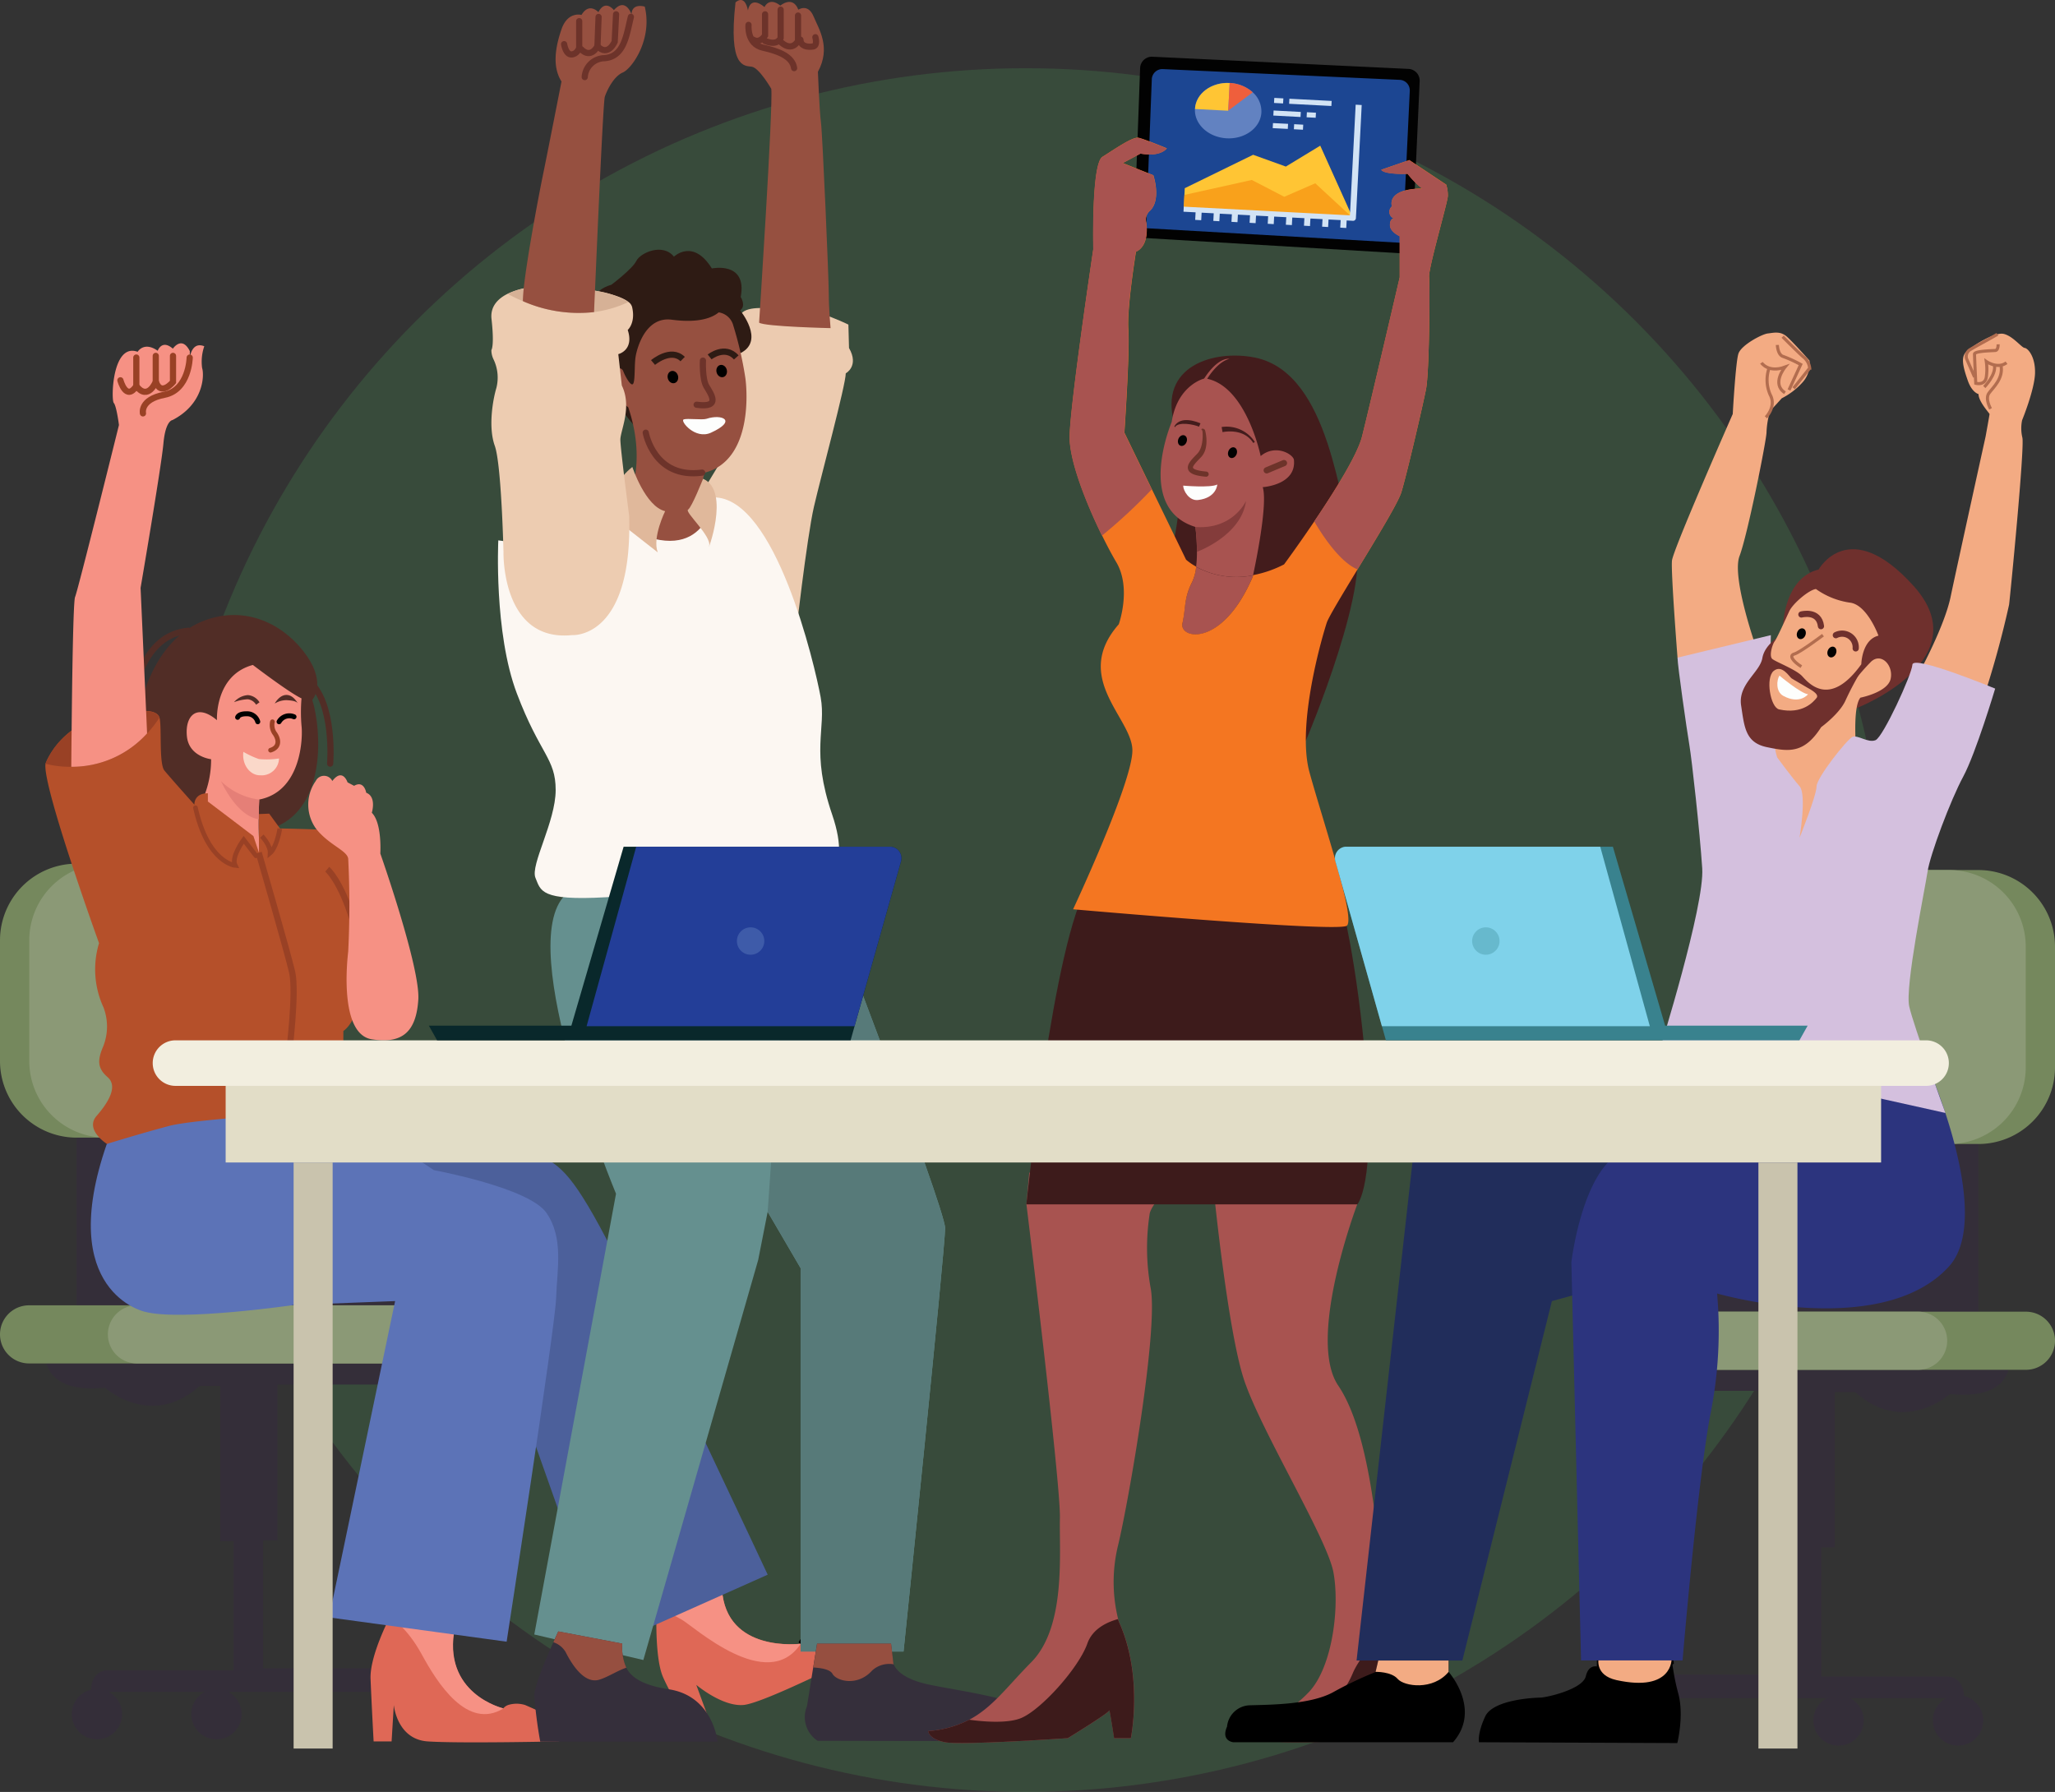 <svg xmlns="http://www.w3.org/2000/svg" width="331.433" height="289" viewBox="0 0 331.433 289">
  <rect x="0" y="0" width="331.433" height="289" fill="#333333" stroke="none"/>
  <g id="Group_21131" data-name="Group 21131" transform="translate(-1359.567 -960)">
    <circle id="Ellipse_1967" data-name="Ellipse 1967" cx="139" cy="139" r="139" transform="translate(1386 971)" fill="#4cae5b" opacity="0.2"/>
    <g id="team-success" transform="translate(1345.267 938.467)">
      <path id="Path_22514" data-name="Path 22514" d="M257.187,262.048c-1.529.926-3.27,1.953-4.531,2.578-2.79,1.362-6.317-1.06-7.366-1.931v-2.232l11.674-.513C256.964,259.939,257.02,260.776,257.187,262.048Z" transform="translate(26.806 27.668)" fill="none" stroke="#000" stroke-miterlimit="10" stroke-width="0.5"/>
      <circle id="Ellipse_1955" data-name="Ellipse 1955" cx="4.062" cy="4.062" r="4.062" transform="translate(25.873 293.924)" fill="#342e39"/>
      <circle id="Ellipse_1956" data-name="Ellipse 1956" cx="4.062" cy="4.062" r="4.062" transform="translate(45.148 293.924)" fill="#342e39"/>
      <circle id="Ellipse_1957" data-name="Ellipse 1957" cx="4.062" cy="4.062" r="4.062" transform="translate(326.035 294.939)" fill="#342e39"/>
      <circle id="Ellipse_1958" data-name="Ellipse 1958" cx="4.062" cy="4.062" r="4.062" transform="translate(306.761 294.939)" fill="#342e39"/>
      <path id="Path_22515" data-name="Path 22515" d="M25.9,184.18v36.16H20.834s-1.172,7.254,9.654,6.127c0,0,7.455,6.741,15.268-.3h3.326V251.2h2.143v20.837H30.945s-2.69-.2-2.745,3.471H79.326v-3.783H55.989V251.087h2.3V225.954H78.11V195.72Z" transform="translate(0.754 18.875)" fill="#342e39"/>
      <path id="Path_22516" data-name="Path 22516" d="M305.754,185.09v36.16h5.067s1.172,7.254-9.654,6.127c0,0-7.455,6.741-15.268-.3h-3.326v25.033h-2.143v20.837h20.29s2.69-.2,2.745,3.471H252.34v-3.783h23.348V252h-2.3V226.864H253.568V196.63Z" transform="translate(27.624 18.981)" fill="#342e39"/>
      <path id="Path_22517" data-name="Path 22517" d="M46.52,190.524H26.655A12.36,12.36,0,0,1,14.3,178.17V158.695A12.36,12.36,0,0,1,26.655,146.34H46.52Z" transform="translate(0 14.484)" fill="#75885d"/>
      <path id="Path_22518" data-name="Path 22518" d="M282.4,191.444h19.866A12.36,12.36,0,0,0,314.62,179.09V159.615a12.36,12.36,0,0,0-12.355-12.355H282.4Z" transform="translate(31.113 14.591)" fill="#75885d"/>
      <path id="Path_22519" data-name="Path 22519" d="M46.029,190.524H30.885A12.36,12.36,0,0,1,18.53,178.17V158.695A12.36,12.36,0,0,1,30.885,146.34H46.029Z" transform="translate(0.491 14.484)" fill="#8b9976"/>
      <path id="Path_22520" data-name="Path 22520" d="M282.4,191.444h15.145A12.36,12.36,0,0,0,309.9,179.09V159.615a12.36,12.36,0,0,0-12.355-12.355H282.4Z" transform="translate(31.113 14.591)" fill="#8b9976"/>
      <path id="Path_22521" data-name="Path 22521" d="M81.776,219.535H18.987a4.687,4.687,0,0,1-4.687-4.687h0a4.687,4.687,0,0,1,4.687-4.687H81.776v9.375Z" transform="translate(0 21.89)" fill="#75885d"/>
      <path id="Path_22522" data-name="Path 22522" d="M250.81,220.455H313.6a4.687,4.687,0,0,0,4.687-4.687h0a4.687,4.687,0,0,0-4.687-4.687H250.81v9.375Z" transform="translate(27.447 21.997)" fill="#75885d"/>
      <path id="Path_22523" data-name="Path 22523" d="M79.967,219.535H34.577a4.687,4.687,0,0,1-4.687-4.687h0a4.687,4.687,0,0,1,4.687-4.687h45.4v9.375Z" transform="translate(1.809 21.89)" fill="#8b9976"/>
      <path id="Path_22524" data-name="Path 22524" d="M250.81,220.455h45.4a4.687,4.687,0,0,0,4.687-4.687h0a4.687,4.687,0,0,0-4.687-4.687h-45.4Z" transform="translate(27.447 21.997)" fill="#8b9976"/>
      <path id="Path_22525" data-name="Path 22525" d="M98.129,275.263s-16.093.346-21.071,0-5.457-5.87-5.457-5.87l-.357,5.87h-2.9S68,268.9,67.85,265.174s3.1-9.944,3.1-9.944l10.5,1.518c-2.277,10.848,7.8,13.192,7.8,13.192a1.817,1.817,0,0,1,.815-.558,4.63,4.63,0,0,1,2.712.011s6.283,2.69,7.321,3.795C101.164,274.292,98.129,275.263,98.129,275.263Z" transform="translate(6.214 27.12)" fill="#df6856"/>
      <path id="Path_22526" data-name="Path 22526" d="M88.963,269.94c-5.859,3.594-10.7-4.152-13.181-8.705s-5.123-6-5.123-6l10.5,1.518C78.885,267.6,88.963,269.94,88.963,269.94Z" transform="translate(6.541 27.12)" fill="#f69184"/>
      <path id="Path_22527" data-name="Path 22527" d="M142.654,261.375s-15.96,8.147-19.408,8.482c-3.348.324-7.411-3.036-7.656-3.237l2.2,6-2.757,1.451s-3.594-5.87-4.832-8.772-1.038-9.6-1.038-9.6l1.83-.792,8.739-3.783c.625,10.435,12.712,8.85,12.712,8.85a.011.011,0,0,1,.011-.011,3.433,3.433,0,0,1,.458-.7c.011-.022.011-.033.022-.045a2.045,2.045,0,0,1,2.132-.759c1.73.491,7.946.279,8.493.692S142.654,261.375,142.654,261.375Z" transform="translate(11.007 26.645)" fill="#df6856"/>
      <path id="Path_22528" data-name="Path 22528" d="M132.239,259.99c-5.391,8.147-17.265-2.835-19.263-3.94-.826-.458-1.574-.837-2.176-1.127l8.739-3.783C120.153,261.575,132.239,259.99,132.239,259.99Z" transform="translate(11.199 26.646)" fill="#f69184"/>
      <path id="Path_22529" data-name="Path 22529" d="M130.478,258.42c-.156.234-.3.469-.458.7A2.979,2.979,0,0,1,130.478,258.42Z" transform="translate(13.429 27.491)" fill="none" stroke="#000" stroke-miterlimit="10" stroke-width="0.8"/>
      <path id="Path_22530" data-name="Path 22530" d="M45.372,111.158c-8.806,3.013-11.585,14.408-11.462,20.167S48.7,147.843,56.633,144.517s7.3-15.424,5.759-20.424c0,0,2.3-2.5-.893-7.109S52.292,108.792,45.372,111.158Z" transform="translate(2.275 10.314)" fill="#512d26"/>
      <path id="Path_22531" data-name="Path 22531" d="M62.379,133.28s.815-9.855-3.549-13.46" transform="translate(5.168 11.406)" fill="none" stroke="#512d26" stroke-linecap="round" stroke-miterlimit="10" stroke-width="1"/>
      <path id="Path_22532" data-name="Path 22532" d="M33.62,123.139s1.25-9.944,9-10.469" transform="translate(2.242 10.576)" fill="none" stroke="#512d26" stroke-miterlimit="10" stroke-width="1"/>
      <path id="Path_22533" data-name="Path 22533" d="M52.958,142.5c-.033,2.667.089,6.194.9,7.176-2.433-1.15-13.192-5.6-13.192-5.6a15.779,15.779,0,0,0,4.62-11.25s-3.56-.391-3.9-3.672,1.562-5.4,4.844-2.623c0,0-.391-7.243,5.792-8.906,0,0,5.926,4.52,7.846,5.391a26.393,26.393,0,0,0,0,4.408c.223,1.775.056,10.58-6.83,11.908C53.058,139.338,52.969,140.733,52.958,142.5Z" transform="translate(3.06 11.151)" fill="#f69184"/>
      <path id="Path_22534" data-name="Path 22534" d="M52.836,146.586a.713.713,0,0,1-.346-.246C52.959,146.574,53.126,146.675,52.836,146.586Z" transform="translate(4.432 14.484)" fill="none" stroke="#000" stroke-miterlimit="10" stroke-width="0.8"/>
      <path id="Path_22535" data-name="Path 22535" d="M52.412,137.389s-.089,1.4-.1,3.158c-3.583-.48-6.071-6.127-6.071-6.127A10.771,10.771,0,0,0,52.412,137.389Z" transform="translate(3.707 13.1)" fill="#e57f77"/>
      <g id="Group_21123" data-name="Group 21123" transform="translate(52.045 133.636)">
        <path id="Path_22536" data-name="Path 22536" d="M48.12,123.119h0a3.218,3.218,0,0,1,2.232-1.138,2.418,2.418,0,0,1,1.875,1.161l-.547.391a1.794,1.794,0,0,0-1.362-.882A7.285,7.285,0,0,0,48.12,123.119Z" transform="translate(-48.12 -121.979)" fill="#512d26"/>
      </g>
      <g id="Group_21124" data-name="Group 21124" transform="translate(58.607 133.614)">
        <path id="Path_22537" data-name="Path 22537" d="M57.739,123.322c-.279-.446-1.4-.5-1.875-.525a3.691,3.691,0,0,0-1.864.547h0c.078-.134.759-1.35,1.841-1.384.714-.022,1.328.435,1.9,1.362Z" transform="translate(-54 -121.959)" fill="#512d26"/>
      </g>
      <path id="Path_22538" data-name="Path 22538" d="M48.64,125.249s.145-.592,1.462-.569a1.775,1.775,0,0,1,1.786,1.283" transform="translate(3.985 11.97)" fill="none" stroke="#000" stroke-linecap="round" stroke-miterlimit="10" stroke-width="0.8"/>
      <path id="Path_22539" data-name="Path 22539" d="M54.63,125.925a1.905,1.905,0,0,1,2.411-.8" transform="translate(4.68 12.009)" fill="none" stroke="#000" stroke-linecap="round" stroke-miterlimit="10" stroke-width="0.8"/>
      <path id="Path_22540" data-name="Path 22540" d="M53.7,125.83a2.338,2.338,0,0,0,.324,1.819c.592.77,1.071,2.232-.625,2.768" transform="translate(4.538 12.104)" fill="none" stroke="#994125" stroke-linecap="round" stroke-miterlimit="10" stroke-width="0.75"/>
      <path id="Path_22541" data-name="Path 22541" d="M52.186,133.963c-1.663.022-2.98-1.752-2.712-3.783a14.584,14.584,0,0,0,2.5,1.161,13.078,13.078,0,0,0,3.248-.089A2.8,2.8,0,0,1,52.186,133.963Z" transform="translate(4.078 12.608)" fill="#fad8c9"/>
      <path id="Path_22542" data-name="Path 22542" d="M66.8,188.459s24.386-1.719,28.136,0,5.792,3.281,12.21,15.8,24.877,51.952,24.877,51.952L106.051,267.8l-16.272-46Z" transform="translate(6.093 19.283)" fill="#4c609b"/>
      <path id="Path_22543" data-name="Path 22543" d="M76.5,212.95l-16.272.625s-18.3,2.656-24.1,1.094c0,0-14.442-3.125-6.127-27.064,2.69-3.449,35.39-7.355,35.39-7.355l17.366,11.585s15.335,2.812,18.147,6.886,1.719,9.073,1.562,13.772-7.98,55.389-7.98,55.389l-28.638-3.917Z" transform="translate(1.524 18.419)" fill="#5c73b7"/>
      <path id="Path_22544" data-name="Path 22544" d="M68.918,175.887,68.873,188.7s-23.281,1.228-28.069,2.5-10.022,2.9-10.022,2.9-3.616-2.288-1.663-4.52,3.449-4.788,1.786-6.239-1.674-2.723-.725-4.955a8.677,8.677,0,0,0,.056-6.295,14.633,14.633,0,0,1-.725-10.368s-9.241-25.569-8.627-28.961c0,0,3.069-8.85,15.435-8.471,0,0,2.556-.279,2.946,1.06s-.112,7.411.781,8.515,4.844,5.513,4.844,5.513-.112-1.83,2.176-1.83v1.328l7.344,5.569.893,2.667V140.9l1.652-.067,1.741,2.388s8.582.167,9.3.391,4.9,4.9,5.357,6.741C73.773,152.216,73.773,172.428,68.918,175.887Z" transform="translate(0.761 11.922)" fill="#b5502a"/>
      <path id="Path_22545" data-name="Path 22545" d="M39.241,125.373a19.557,19.557,0,0,1-1.964,2.522,16.335,16.335,0,0,1-12.232,5.379,15.838,15.838,0,0,1-4.185-.491,12.6,12.6,0,0,1,4.241-5.346c2.366-1.786,5.937-3.292,11.194-3.125a5.34,5.34,0,0,1,.826-.022C37.9,124.324,39,124.536,39.241,125.373Z" transform="translate(0.761 11.924)" fill="#994125"/>
      <path id="Path_22546" data-name="Path 22546" d="M52.14,142.485s1.406,1.462,1.339,2.745c0,0,1.016-.815,1.562-3.951" transform="translate(4.391 13.897)" fill="none" stroke="#994125" stroke-miterlimit="10" stroke-width="0.75"/>
      <path id="Path_22547" data-name="Path 22547" d="M52.3,146l-1.975-2.578s-2.076,2.8-1.373,4.141c0,0-4.431-.4-6.406-9.308" transform="translate(3.278 13.545)" fill="none" stroke="#994125" stroke-linecap="round" stroke-miterlimit="10" stroke-width="0.75"/>
      <path id="Path_22548" data-name="Path 22548" d="M56.545,177.427s1.283-10.156.536-13.393S51.69,144.76,51.69,144.76" transform="translate(4.339 14.3)" fill="none" stroke="#994125" stroke-miterlimit="10" stroke-width="1"/>
      <path id="Path_22549" data-name="Path 22549" d="M61.59,147.14s2.154,1.819,4.107,8.214" transform="translate(5.488 14.577)" fill="none" stroke="#994125" stroke-miterlimit="10" stroke-width="1"/>
      <path id="Path_22550" data-name="Path 22550" d="M45.7,75.112c.391,1.228.223,5.848-4.788,8.415,0,0-1.116.056-1.451,3.783s-3.683,23.281-3.683,23.281l.893,19.866.156,3.6A16.335,16.335,0,0,1,24.6,139.441c.011-1.116.022-3.237.056-5.837.078-8.136.257-20.881.558-21.551.446-1,7.076-27.734,7.076-27.734s-.391-3.069-.837-3.56-.279-9.754,3.85-8.248c0,0,1-1.73,3.237-.167,0,0,.658-1.9,2.444-.335,0,0,1.451-2.176,2.734.391v1.06S44,70.793,46.05,71.619A7.652,7.652,0,0,0,45.7,75.112Z" transform="translate(1.195 5.758)" fill="#f69184"/>
      <path id="Path_22551" data-name="Path 22551" d="M60.057,134.485a6.627,6.627,0,0,0,0,7.634c2.065,2.679,5.067,3.56,5.234,4.9a148.147,148.147,0,0,1,0,14.977c-.335,2.846-1.138,13.37,3.806,14.152s7.165-1.228,7.5-6.406-6.127-23.56-6.127-23.56.312-4.9-1.373-6.574c0,0,.815-2.567-.9-3.225,0,0-.335-2.065-1.953-1.116l-1.06-.558s-.781-2.4-2.455-.223A1.487,1.487,0,0,0,60.057,134.485Z" transform="translate(5.168 13.002)" fill="#f69184"/>
      <path id="Path_22552" data-name="Path 22552" d="M126.425,66.149s-4.5-.592-4.609,1.641-1.987,21.384-2.935,22.957-3.56,5.882-3.56,5.882l15.491,23.113s1.886-16.618,3.036-21.607,5.134-19.642,5.134-21.529c0,0,2.2-1.15.525-4.085l-.1-3.772C139.4,68.761,131.034,64.509,126.425,66.149Z" transform="translate(11.723 5.134)" fill="#eccbb0"/>
      <path id="Path_22553" data-name="Path 22553" d="M107.084,86.437s-7.377-7.957-5.993-13.6c0,0-4.531-7.656,1.931-9.576,0,0,3.393-2.545,4.018-3.839s4.252-2.946,6.06-.681c0,0,3.08-3,6.116,1.9,0,0,5.759-1.216,4.654,4.6,0,0,.926,1.473-.1,2.154,0,0,4.04,4.866.112,6.875S107.084,86.437,107.084,86.437Z" transform="translate(9.893 4.187)" fill="#2e1b14"/>
      <path id="Path_22554" data-name="Path 22554" d="M104.345,98.9s4.62-6.261,1.049-16.919c0,0-4.922-3.437-1.987-6.116,0,0,.859-.525,1.183.312s1.261,2.556,1.6,2,.167-3.08.4-4.42,1.585-6.462,5.826-5.9,6.473-.268,7.567-1.183a2.858,2.858,0,0,1,2.344,2.1,58.366,58.366,0,0,1,1.908,8.192c.335,1.92,1.339,13.56-6.54,15.569,0,0-1.574,5.859-.625,6.428s-.658,4.687-.658,4.687l-2.087,2.991Z" transform="translate(10.232 5.238)" fill="#965040"/>
      <path id="Path_22555" data-name="Path 22555" d="M115.986,73.64s-.145,2.935.558,4.141S119,81.33,114.97,80.76" transform="translate(11.683 6.047)" fill="none" stroke="#6d332a" stroke-linecap="round" stroke-miterlimit="10" stroke-width="1"/>
      <path id="Path_22556" data-name="Path 22556" d="M117.508,84.322c-2.556,1.161-5-1.9-4.408-2.132s2.98.123,3.705-.112C119.238,81.264,121.849,82.346,117.508,84.322Z" transform="translate(11.455 6.995)" fill="#fdfefd"/>
      <path id="Path_22557" data-name="Path 22557" d="M108.67,74.052s2.879-2.433,4.777-.558" transform="translate(10.952 5.948)" fill="none" stroke="#2e1b14" stroke-miterlimit="10" stroke-width="1"/>
      <path id="Path_22558" data-name="Path 22558" d="M116.85,73.2s2.466-1.964,4.3.078" transform="translate(11.901 5.897)" fill="none" stroke="#2e1b14" stroke-miterlimit="10" stroke-width="1"/>
      <ellipse id="Ellipse_1959" data-name="Ellipse 1959" cx="0.848" cy="1.004" rx="0.848" ry="1.004" transform="translate(121.757 81.585) rotate(-14.348)"/>
      <ellipse id="Ellipse_1960" data-name="Ellipse 1960" cx="0.848" cy="1.004" rx="0.848" ry="1.004" transform="translate(129.623 80.613) rotate(-14.348)"/>
      <path id="Path_22559" data-name="Path 22559" d="M116.716,90.5c-7.79,1.049-9.1-6.44-9.1-6.44" transform="translate(10.83 7.256)" fill="none" stroke="#6d332a" stroke-linecap="round" stroke-miterlimit="10" stroke-width="1"/>
      <path id="Path_22560" data-name="Path 22560" d="M157.77,205.221c0,3.348-6.707,68.28-6.707,68.28h-16.6V211.671l-4.587-7.846-.725-1.239-1.529,7.768L109.1,274.873,91.51,270.755l13.181-71.081s-16.663-40.033-8.147-48.224S136.23,145.9,136.23,145.9l.011.011C136.576,146.773,157.77,201.895,157.77,205.221Z" transform="translate(8.96 14.385)" fill="#65908f"/>
      <path id="Path_22561" data-name="Path 22561" d="M121.074,275.069H92.47a73.437,73.437,0,0,1-.96-7.411c-.011-1.518,1.931-6.082,3.069-8.616.469-1.049.8-1.752.8-1.752l10.312,1.964a8.3,8.3,0,0,0,.658,3.884c.826,1.6,2.69,2.835,6.875,3.482C120.371,267.714,121.074,275.069,121.074,275.069Z" transform="translate(8.96 27.359)" fill="#352f3b"/>
      <path id="Path_22562" data-name="Path 22562" d="M106.033,263.139c-1.5.5-2.935,1.507-4.4,1.942-2.5.725-4.553-2.8-5.4-4.487a3.6,3.6,0,0,0-1.964-1.562c.469-1.049.8-1.752.8-1.752l10.312,1.964A8.18,8.18,0,0,0,106.033,263.139Z" transform="translate(9.28 27.358)" fill="#964f40"/>
      <path id="Path_22563" data-name="Path 22563" d="M153.856,205.179c0,3.348-6.707,68.28-6.707,68.28h-16.6V211.63l-4.587-7.846-.725-1.239,3.2-46.416,3.884-10.279.011.011C132.662,146.732,153.856,201.853,153.856,205.179Z" transform="translate(12.874 14.427)" fill="#577a79"/>
      <path id="Path_22564" data-name="Path 22564" d="M86.316,100.341s-.737,14.843,2.991,24.687,6.261,10.446,6.261,15.569-4.129,12.109-3.259,14.174.737,3.728,11.384,3.125S137.7,155.63,137.7,155.63s5.993-.737,2.466-11.049-.926-13.839-1.864-18.962S131.047,93.343,121.07,93.41c0,0-1.127,11.462-13.861,5.067C101.238,102.662,86.316,100.341,86.316,100.341Z" transform="translate(8.351 8.341)" fill="#fcf7f2"/>
      <path id="Path_22565" data-name="Path 22565" d="M106.007,89.01s2.1,6.384,5.29,7.132c0,0-2.1,4.241-1.194,6.64l-6.685-5.234S101.074,92.95,106.007,89.01Z" transform="translate(10.277 7.831)" fill="#e0b89b"/>
      <path id="Path_22566" data-name="Path 22566" d="M113.73,94.78" transform="translate(11.539 8.5)" fill="none" stroke="#000" stroke-miterlimit="10" stroke-width="1"/>
      <path id="Path_22567" data-name="Path 22567" d="M116.158,90.72s-1.819,4.62-2.422,4.978,3.9,4.341,3.393,5.893S120.756,92.673,116.158,90.72Z" transform="translate(11.533 8.029)" fill="#e0b89b"/>
      <path id="Path_22568" data-name="Path 22568" d="M124.427,73.571s2.277-34.8,1.964-37.711c0,0-1.953-3.4-3.158-3.571s-3.795.234-2.612-10.368c0,0,1.462-1.462,2.009,1.295,0,0,.29-2.5,2.667-.547,0,0,.714-1.7,2.556-.234,0,0,1.987-1.7,2.9.658,0,0,1.551-1.06,2.444,1.06s2.846,5.022.714,8.962c0,0,.234,6.228.491,8.158s1.261,25.2,1.261,27.611.29,5.569.29,5.569S125.331,74.218,124.427,73.571Z" transform="translate(12.303 0)" fill="#965040"/>
      <path id="Path_22569" data-name="Path 22569" d="M122.471,25.13s-.312,3.08,2.321,3.672,4.754,1.451,5.033,3.3" transform="translate(12.552 0.417)" fill="none" stroke="#6d332a" stroke-linecap="round" stroke-miterlimit="10" stroke-width="1"/>
      <path id="Path_22570" data-name="Path 22570" d="M125.061,23.6v3.415s-.815,1.373-1.931.67" transform="translate(12.63 0.24)" fill="none" stroke="#6d332a" stroke-linecap="round" stroke-miterlimit="10" stroke-width="1"/>
      <path id="Path_22571" data-name="Path 22571" d="M127.372,22.93v4.565s-.424,1.35-2.522.48" transform="translate(12.829 0.162)" fill="none" stroke="#6d332a" stroke-linecap="round" stroke-miterlimit="10" stroke-width="1"/>
      <path id="Path_22572" data-name="Path 22572" d="M129.9,23.78v4.085s-.871,1.8-2.656.29" transform="translate(13.107 0.261)" fill="none" stroke="#6d332a" stroke-linecap="round" stroke-miterlimit="10" stroke-width="1"/>
      <path id="Path_22573" data-name="Path 22573" d="M132.381,26.91s.424,1.373-.391,1.5-1.987-.011-2.02-1.1" transform="translate(13.423 0.624)" fill="none" stroke="#6d332a" stroke-linecap="round" stroke-miterlimit="10" stroke-width="1"/>
      <path id="Path_22574" data-name="Path 22574" d="M166.4,274.718c-2.232.089-33.738,0-33.738,0a4.577,4.577,0,0,1-1.708-5.58l1-6.228.625-3.85h11.931l.346,3a1.329,1.329,0,0,0,.089.324c.257.67,1.261,2.221,5.145,3.147,5.067,1.194,18.37,2.567,18.37,6.261C168.467,271.805,168.634,274.629,166.4,274.718Z" transform="translate(13.497 27.565)" fill="#352f3b"/>
      <path id="Path_22575" data-name="Path 22575" d="M144.811,262.387a4.109,4.109,0,0,0-3.493,1c-2.355,2.634-5.759,1.7-6.395.525-.391-.725-1.931-.949-3.1-1.016l.625-3.85h11.931l.346,3A.674.674,0,0,0,144.811,262.387Z" transform="translate(13.638 27.564)" fill="#964f40"/>
      <path id="Path_22576" data-name="Path 22576" d="M105.779,73.847l.569,5.056c1.7,3.493-.234,7.277-.234,8.739s1.417,12.265,1.417,12.265c.6,20.011-9.207,19.252-9.207,19.252-11.406,1.161-11.06-13.348-11.06-13.348s-.324-14.174-1.406-17.187-.312-7.422.257-9.319a6.791,6.791,0,0,0-.458-4.62,3.34,3.34,0,0,1-.346-1.5s.513-.592.022-5c-.234-2.087,1.116-3.337,2.6-4.074a11.782,11.782,0,0,1,3.482-1.027c3.482-.58,13.426.3,15.993,2.333a1.536,1.536,0,0,1,.592.8c.614,2.6-.7,3.728-.7,3.728C108.379,73.233,105.779,73.847,105.779,73.847Z" transform="translate(8.24 4.802)" fill="#edccb1"/>
      <path id="Path_22577" data-name="Path 22577" d="M107.135,65.442A18.59,18.59,0,0,1,101.6,67.06a22.342,22.342,0,0,1-11.462-1.752,25,25,0,0,1-2.478-1.183,10.9,10.9,0,0,1,2.6-.871c.536-.112.893-.156.893-.156a38.977,38.977,0,0,1,10.6.525A13.88,13.88,0,0,1,107.135,65.442Z" transform="translate(8.513 4.803)" fill="#d6b196"/>
      <path id="Path_22578" data-name="Path 22578" d="M89.88,65.06a22.342,22.342,0,0,0,11.462,1.752" transform="translate(8.771 5.051)" fill="#d6b196"/>
      <path id="Path_22579" data-name="Path 22579" d="M105.976,33.14c-1.507.647-2.578,2.946-2.9,3.917-.257.759-1.183,21.953-1.585,31.294-.067,1.484-.123,2.667-.145,3.426a22.342,22.342,0,0,1-11.462-1.752.836.836,0,0,1-.022-.234c.022-.491.056-1.1.134-1.819.547-5.167,2.522-15.468,3.036-17.98.592-2.846,3.058-15.4,3.058-15.4-1.5-2.366-1.016-5.48,0-8.426s3.225-2.31,3.225-2.31c1.25-2.1,2.723-.446,2.723-.446,1.127-2.165,2.5-.324,2.5-.324,1.9-2.165,2.846.681,2.846.681.056-1.9,2.132-1.25,2.132-1.25C110.8,27.772,107.471,32.493,105.976,33.14Z" transform="translate(8.769 0.086)" fill="#965040"/>
      <path id="Path_22580" data-name="Path 22580" d="M98.253,24.59v4.33s-.357,1.038-1.272,1.038S95.82,28.3,95.82,28.3" transform="translate(9.46 0.355)" fill="none" stroke="#6d332a" stroke-linecap="round" stroke-miterlimit="10" stroke-width="1"/>
      <path id="Path_22581" data-name="Path 22581" d="M101.094,23.98l-.179,4.721s-1.038,2.132-2.645.48" transform="translate(9.745 0.284)" fill="none" stroke="#6d332a" stroke-linecap="round" stroke-miterlimit="10" stroke-width="1"/>
      <path id="Path_22582" data-name="Path 22582" d="M103.643,23.6l-.223,4.42s-1.071,2.522-2.79.714" transform="translate(10.019 0.24)" fill="none" stroke="#6d332a" stroke-linecap="round" stroke-miterlimit="10" stroke-width="1"/>
      <path id="Path_22583" data-name="Path 22583" d="M98.8,33.68a3.244,3.244,0,0,1,3.158-3.047c3.17-.223,3.549-3.627,4.286-6.663" transform="translate(9.806 0.283)" fill="none" stroke="#6d332a" stroke-linecap="round" stroke-miterlimit="10" stroke-width="1"/>
      <path id="Path_22584" data-name="Path 22584" d="M198.187,73.233c-6.529-1.306-15.6,1.295-12.968,10.725s.011,28.95-8.348,34.24,1.92,10.748,1.92,10.748,10.971,4.4,11.428,4.431,16.205,1.663,16.205,1.663,11.317-26.7,7.611-33.069C211.713,97.976,210.631,75.722,198.187,73.233Z" transform="translate(18.487 5.963)" fill="#431c1c"/>
      <path id="Path_22585" data-name="Path 22585" d="M198.493,94.083c.848,2.768-1.205,12.544-1.562,14.218a13.547,13.547,0,0,1-9.185-1.384,19.1,19.1,0,0,0,.134-2.4,33.545,33.545,0,0,0-.257-4.018c-9.743-3.024-3.817-16.919-3.817-16.919.915-5.982,5.234-7.009,5.234-7.009,2.333-3.583,4.085-3.181,4.085-3.181-2,.491-3.583,3.214-3.583,3.214,6.361,1.362,8.616,12.466,8.616,12.466,2.277-1.92,5.056-.435,5.357.547C203.995,93.748,198.493,94.083,198.493,94.083Z" transform="translate(19.464 6.017)" fill="#a85350"/>
      <path id="Path_22586" data-name="Path 22586" d="M195.208,93.93c-.737,5.6-7.913,8.2-7.913,8.2a34.717,34.717,0,0,0-.246-4.007C193.144,98.562,195.208,93.93,195.208,93.93Z" transform="translate(20.047 8.402)" fill="#843c3b"/>
      <g id="Group_21125" data-name="Group 21125" transform="translate(211.327 90.35)">
        <path id="Path_22587" data-name="Path 22587" d="M195.94,85.823c-1.54-2.489-4.832-1.775-4.955-1.752l-.145-.826a5.434,5.434,0,0,1,5.357,2.411Z" transform="translate(-190.84 -83.194)" fill="#431c1c"/>
      </g>
      <g id="Group_21126" data-name="Group 21126" transform="translate(203.705 89.282)">
        <path id="Path_22588" data-name="Path 22588" d="M187.983,83.3c-.8-.346-3.326-.882-3.906.1l-.067-.167c1.049-1.808,3.817-.636,4.208-.469Z" transform="translate(-184.01 -82.237)" fill="#431c1c"/>
      </g>
      <g id="Group_21127" data-name="Group 21127" transform="translate(205.873 90.667)">
        <path id="Path_22589" data-name="Path 22589" d="M188.907,91.226h-.033c-1.741-.145-2.623-.5-2.857-1.138-.29-.77.469-1.551,1.205-2.31l.29-.3c1.071-1.138.815-3.594.8-3.616-.067-.223-.3-.3-.078-.368a.417.417,0,0,1,.513.29c.033.112.759,2.79-.636,4.263l-.3.312c-.446.469-1.127,1.161-1.016,1.44.022.067.257.435,2.143.6a.416.416,0,0,1,.379.458A.4.4,0,0,1,188.907,91.226Z" transform="translate(-185.953 -83.478)" fill="#6d332a"/>
      </g>
      <path id="Path_22590" data-name="Path 22590" d="M187.68,94.05c-1.429.167-2.377-1.473-2.4-2.321,0,0,4.442.391,5.5-.179C190.782,91.539,190.693,93.7,187.68,94.05Z" transform="translate(19.842 8.125)" fill="#fdfefd"/>
      <ellipse id="Ellipse_1961" data-name="Ellipse 1961" cx="0.893" cy="0.703" rx="0.893" ry="0.703" transform="matrix(0.374, -0.928, 0.928, 0.374, 204.019, 93.148)" fill="#020202"/>
      <ellipse id="Ellipse_1962" data-name="Ellipse 1962" cx="0.893" cy="0.703" rx="0.893" ry="0.703" transform="matrix(0.374, -0.928, 0.928, 0.374, 212.093, 95.103)" fill="#020202"/>
      <line id="Line_2" data-name="Line 2" y1="1.172" x2="2.79" transform="translate(218.593 96.216)" fill="none" stroke="#6d332a" stroke-linecap="round" stroke-miterlimit="10" stroke-width="1"/>
      <path id="Path_22591" data-name="Path 22591" d="M179.164,31.561l-1,27.3L223,61.538l1.25-27.868a1.893,1.893,0,0,0-1.8-1.975L181.14,29.73A1.9,1.9,0,0,0,179.164,31.561Z" transform="translate(19.016 0.951)" fill="#020202"/>
      <path id="Path_22592" data-name="Path 22592" d="M180.846,33.127l-.926,24.051,41.372,2.366,1.161-24.553a1.7,1.7,0,0,0-1.663-1.741l-38.124-1.73A1.709,1.709,0,0,0,180.846,33.127Z" transform="translate(19.22 1.159)" fill="#1c4692"/>
      <g id="Group_21129" data-name="Group 21129" transform="translate(205.178 34.902)">
        <path id="Path_22593" data-name="Path 22593" d="M185.527,49.444l11.027-5.391,5.279,1.9,5.547-3.37,5.257,11.663L185.36,52.814Z" transform="translate(-185.327 -32.459)" fill="#ffc534"/>
        <path id="Path_22594" data-name="Path 22594" d="M185.472,49.951l10.87-2.411,5.234,2.712,5-2.176,6.06,5.6L185.36,52.25Z" transform="translate(-185.327 -31.884)" fill="#f9a11b"/>
        <g id="Group_21128" data-name="Group 21128" transform="translate(0 2.42)">
          <path id="Path_22595" data-name="Path 22595" d="M210.88,40.878l.089-1.618" transform="translate(-182.365 -35.265)" fill="#d2e3f5"/>
          <path id="Path_22596" data-name="Path 22596" d="M210.77,43.058l.089-1.618" transform="translate(-182.378 -35.012)" fill="#d2e3f5"/>
          <path id="Path_22597" data-name="Path 22597" d="M210.65,45.238l.089-1.618" transform="translate(-182.392 -34.759)" fill="#d2e3f5"/>
          <path id="Path_22598" data-name="Path 22598" d="M210.54,47.418l.089-1.618" transform="translate(-182.404 -34.506)" fill="#d2e3f5"/>
          <path id="Path_22599" data-name="Path 22599" d="M210.43,49.6l.089-1.618" transform="translate(-182.417 -34.253)" fill="#d2e3f5"/>
          <path id="Path_22600" data-name="Path 22600" d="M210.31,51.778l.089-1.618" transform="translate(-182.431 -34)" fill="#d2e3f5"/>
          <path id="Path_22601" data-name="Path 22601" d="M213.968,38.747l.1-2.031-.971-.056-.926,17.846-26.8-1.4-.045.815,1.953.1-.067,1.216.971.056.067-1.216,1.953.1L190.14,55.4l.971.056.067-1.216,1.953.1-.067,1.216.971.056.067-1.216,1.953.1-.067,1.216.971.056.067-1.216,1.953.1-.067,1.216.971.056.067-1.216,1.953.1-.067,1.216.971.056.067-1.216,1.953.1-.067,1.216.971.056.067-1.216,1.953.1-.067,1.216.971.056.067-1.216,1.953.1-.067,1.216.971.056.067-1.216.971.056a.46.46,0,0,0,.513-.379l.045-.815" transform="translate(-185.33 -35.566)" fill="#d2e3f5"/>
          <path id="Path_22602" data-name="Path 22602" d="M198.455,35.68l1.462.078-.045.815-1.462-.078Z" transform="translate(-183.812 -35.68)" fill="#d2e3f5"/>
          <path id="Path_22603" data-name="Path 22603" d="M200.635,35.8l6.819.357-.045.815-6.819-.357Z" transform="translate(-183.559 -35.666)" fill="#d2e3f5"/>
          <path id="Path_22604" data-name="Path 22604" d="M198.355,37.5l4.386.234-.045.815-4.386-.234Z" transform="translate(-183.824 -35.469)" fill="#d2e3f5"/>
          <path id="Path_22605" data-name="Path 22605" d="M203.165,37.75l1.462.078-.045.815-1.462-.078Z" transform="translate(-183.266 -35.44)" fill="#d2e3f5"/>
          <path id="Path_22606" data-name="Path 22606" d="M198.265,39.32l2.433.123-.045.815-2.433-.123Z" transform="translate(-183.834 -35.258)" fill="#d2e3f5"/>
          <path id="Path_22607" data-name="Path 22607" d="M201.325,39.48l1.462.078-.045.815-1.462-.078Z" transform="translate(-183.479 -35.239)" fill="#d2e3f5"/>
        </g>
        <path id="Path_22608" data-name="Path 22608" d="M197.7,38.264c-.123,2.466-2.634,4.341-5.591,4.185s-5.257-2.277-5.123-4.743,2.634-4.341,5.591-4.185a6.011,6.011,0,0,1,3.728,1.507A4.146,4.146,0,0,1,197.7,38.264Z" transform="translate(-185.138 -33.512)" fill="#6282c1"/>
        <path id="Path_22609" data-name="Path 22609" d="M192.581,33.531,192.347,38l-5.357-.279C187.113,35.239,189.624,33.375,192.581,33.531Z" transform="translate(-185.137 -33.511)" fill="#ffc534"/>
        <path id="Path_22610" data-name="Path 22610" d="M195.741,35.027l-3.951,2.958.234-4.464A6.017,6.017,0,0,1,195.741,35.027Z" transform="translate(-184.58 -33.511)" fill="#ef5f3c"/>
      </g>
      <path id="Path_22611" data-name="Path 22611" d="M221.87,274.445l-.647,7.846h-2.31l-.781-5.591c-.123,3.728-3.638,5.591-3.638,5.591h-2.667s-11.317.458-12.868,0-2.433-.58-2.433-1.6c0-.692,2.132-1.462,4.7-3.136a20.577,20.577,0,0,0,3.783-3.114c3.862-4.051,5.022-13.828,3.984-19.363s-11.931-23.214-14.5-31.294S189.75,194,189.75,194l23.091,1.741s-8.214,21.651-3.069,29.24,6.172,24.185,6.7,26.886c.357,1.864,1.429,7.355,2.366,11.138a21.44,21.44,0,0,0,1.094,3.583C220.832,268.206,221.87,274.445,221.87,274.445Z" transform="translate(20.361 20.015)" fill="#a85350"/>
      <path id="Path_22612" data-name="Path 22612" d="M179.063,251.067a24.9,24.9,0,0,0,.011,11.942,3.922,3.922,0,0,0,.123.413c3.984,8.75,1.931,18.772,1.931,18.772h-2.7s-.77-4.877-.77-4.487-6.7,4.487-6.7,4.487-17.109,1.172-19.788.658-2.723-1.8-2.723-1.8a16.958,16.958,0,0,0,6.607-1.83c3.783-2,6.127-5.368,9.989-9.263,5.67-5.725,4.5-17.611,4.632-23.27s-5.4-50.59-5.4-50.59l.458-5.112,24.14.525s-4.62,4.5-4.743,6.261a36.158,36.158,0,0,0,.212,12C185.492,216.849,180.737,244.125,179.063,251.067Z" transform="translate(15.568 19.665)" fill="#a85350"/>
      <path id="Path_22613" data-name="Path 22613" d="M181.118,274.707h-2.7s-.77-4.877-.77-4.487-6.7,4.487-6.7,4.487-17.109,1.172-19.788.658-2.723-1.8-2.723-1.8a16.958,16.958,0,0,0,6.607-1.83c2.087.29,6,.647,8.259-.223,3.17-1.205,9.364-8.024,10.8-12.064.837-2.388,3.181-3.46,4.955-3.951a3.922,3.922,0,0,0,.123.413C183.171,264.685,181.118,274.707,181.118,274.707Z" transform="translate(15.567 27.152)" fill="#3d1b1b"/>
      <path id="Path_22614" data-name="Path 22614" d="M221.165,267.27l-.647,7.846h-2.31l-.781-5.591c-.123,3.728-3.638,5.591-3.638,5.591h-2.667s-11.317.458-12.868,0-2.433-.58-2.433-1.6c0-.692,2.132-1.462,4.7-3.136,5.714,1.038,9.118-1.975,10.881-6.161,1.194-2.846,4.654-6.417,6.73-8.393a21.442,21.442,0,0,0,1.094,3.583C220.128,261.031,221.165,267.27,221.165,267.27Z" transform="translate(21.065 27.19)" fill="#3d1b1b"/>
      <path id="Path_22615" data-name="Path 22615" d="M213.277,151.9s2.723,10.123,4.141,27.522c1.529,18.75-1.417,21.875-1.417,21.875H162.62s4.364-42.812,10.044-51.617C178.39,140.816,213.277,151.9,213.277,151.9Z" transform="translate(17.212 14.472)" fill="#3d1b1b"/>
      <path id="Path_22616" data-name="Path 22616" d="M196.568,104.813c-.033.156-.056.246-.056.246-4.922,11.506-11.886,10.067-11.339,7.511s.2-3.973,1.562-6.652a7.577,7.577,0,0,0,.647-2.478A13.622,13.622,0,0,0,196.568,104.813Z" transform="translate(19.826 9.505)" fill="#a85350"/>
      <path id="Path_22617" data-name="Path 22617" d="M229.872,50.85c-.056,1.1-3.158,11.674-3.025,13.047s.056,15.335-.5,18.125-3.069,13.616-3.973,16.584c-.5,1.663-3.984,7.377-7.076,12.455-2.433,4.018-4.632,7.645-4.944,8.56-.7,2.1-4.911,16.428-2.8,24.14s7.522,23.66,6.016,24.765-44.14-2.656-44.14-2.656,9.565-20.4,9.565-25.613-9.821-11.663-2.2-20.346c0,0,2.1-5.815-.4-10.022-.636-1.071-1.44-2.567-2.288-4.3-2.478-5.056-5.3-12.053-5.223-16.026.1-5.324,3.817-30.178,3.817-30.178s-.324-13.761,1.473-14.877,4.866-3.281,5.826-3.069,4.553,1.7,4.553,1.7-.9,1.429-4.241.848l-2.857,1.529,4.922,1.964s1.328,3.917-.536,5.725a1.857,1.857,0,0,0-.625,1.8c.212,1.161.312,3.917-1.641,4.821,0,0-1.484,9.051-1.228,12.544S177.708,89,177.708,89l4.431,9.129,5.513,11.361a9.265,9.265,0,0,0,1.629,1.116,7.5,7.5,0,0,1-.647,2.478c-1.362,2.679-.993,4.085-1.562,6.652s6.417,4.007,11.339-7.511c0,0,.022-.089.056-.246a18.374,18.374,0,0,0,4.989-1.73s2.266-3.069,4.888-6.953c3.214-4.754,6.975-10.736,7.712-13.739,1.362-5.446,6.06-25.613,6.06-25.613V57.312s-1.574-.692-1.574-1.8.647-1.049.647-1.049a1.156,1.156,0,0,1-.324-1.964s-1.06-2.79,4.855-2.879a14.322,14.322,0,0,1-2.333-2.377s-3.705.179-4.252-.647l4.531-1.562L229.616,49A6.176,6.176,0,0,1,229.872,50.85Z" transform="translate(17.939 2.309)" fill="#f47621"/>
      <path id="Path_22618" data-name="Path 22618" d="M180.289,44.006l-2.857,1.529,4.922,1.964s1.328,3.917-.536,5.725a1.857,1.857,0,0,0-.625,1.8c.212,1.161.313,3.917-1.641,4.821,0,0-1.484,9.051-1.228,12.544s-.636,16.629-.636,16.629l4.431,9.129a85.308,85.308,0,0,1-8.036,7.466c-2.478-5.056-5.3-12.053-5.223-16.026.1-5.324,3.817-30.178,3.817-30.178s-.324-13.761,1.473-14.877,4.866-3.281,5.826-3.069,4.553,1.7,4.553,1.7S183.626,44.6,180.289,44.006Z" transform="translate(17.936 2.311)" fill="#a85350"/>
      <path id="Path_22619" data-name="Path 22619" d="M225.771,50.472c-.056,1.1-3.158,11.674-3.025,13.047s.056,15.335-.5,18.125-3.069,13.616-3.973,16.584c-.5,1.663-3.984,7.377-7.076,12.455-2.779-1.172-5.513-5.257-6.975-7.745,3.214-4.754,6.975-10.736,7.712-13.739,1.362-5.446,6.06-25.613,6.06-25.613V56.957s-1.574-.692-1.574-1.8.647-1.049.647-1.049a1.156,1.156,0,0,1-.324-1.964s-1.06-2.79,4.855-2.879a14.322,14.322,0,0,1-2.333-2.377s-3.705.179-4.252-.647l4.531-1.562,5.949,3.962A4.793,4.793,0,0,1,225.771,50.472Z" transform="translate(22.04 2.686)" fill="#a85350"/>
      <path id="Path_22620" data-name="Path 22620" d="M271.99,113s.223-7.478,5.714-8.828c0,0,4.922-8.895,15.323,2.656s-8,19.33-9.721,19.9S271.99,113,271.99,113Z" transform="translate(29.905 9.21)" fill="#6f302d"/>
      <path id="Path_22621" data-name="Path 22621" d="M291.73,124.246s3.973-7.288,4.966-12.031,5.647-25.87,5.647-25.87.636-3.493.636-3.627-1.775-2-1.775-3.225c0,0-1.049-.223-1.73-2.176s-1.183-3.672-.312-4.587,4.587-3.27,6.082-2.946,2.9,2.221,3.4,2.266,1.73,1.362,1.674,4.04-2.087,7.623-2.087,7.623a6.471,6.471,0,0,0,.045,2.812c.368,1.674-1.908,24.955-2.143,26.93a156.607,156.607,0,0,1-4.42,15.926C301.161,130.429,291.73,124.246,291.73,124.246Z" transform="translate(32.196 5.596)" fill="#f3ab83"/>
      <path id="Path_22622" data-name="Path 22622" d="M257.462,123.851l-.647-1.83s-1.083-13.839-.893-15.658,9.8-23.638,9.8-23.638.458-8.337.915-9.732,3.806-3.158,4.743-3.259,2.009-.424,3.069.513,3.649,3.862,3.649,3.862a4.429,4.429,0,0,1-1.216,3.616,11.416,11.416,0,0,1-3.259,2.466s-1.763,1.975-1.853,1.975a13.623,13.623,0,0,0-.6,3.5c.045.982-3.025,16.473-4.353,19.966s2.779,15.022,2.779,15.022Z" transform="translate(28.037 5.578)" fill="#f3ab83"/>
      <path id="Path_22623" data-name="Path 22623" d="M284.952,140.953s-2.377-15.513-.335-17.946c0,0,4.408-.859,4.877-3.036s-1.518-4.286-3.158-2.768a35.466,35.466,0,0,0-3.75,4.5s-6.194,7.623-7.444,8.214-4.632.458-4.632.458L271.057,148Z" transform="translate(29.733 11.043)" fill="#f3ab83"/>
      <path id="Path_22624" data-name="Path 22624" d="M228.1,274.795H192.666s-2.042-.19-1.016-2.511a3.8,3.8,0,0,1,3.661-3.449c3.337-.1,9.844-.1,13.493-2.132a59.7,59.7,0,0,1,6.808-3.237l.714-3.047H227.4v3.047C227.386,263.445,232.765,269.493,228.1,274.795Z" transform="translate(20.548 27.723)"/>
      <path id="Path_22625" data-name="Path 22625" d="M260.019,274.984l-31.986-.134s-.312-1.306.993-4.141c1.272-2.768,8.013-3.047,8.928-3.058s6.808-1.306,7.31-3.449c.435-1.841,1.652-1.629,1.953-1.54l.078.022v-2.232l11.674-.513s.056.826.223,2.1c.056.368.1.77.179,1.194a36.217,36.217,0,0,0,.792,3.716C261.147,270.509,260.019,274.984,260.019,274.984Z" transform="translate(24.8 27.667)"/>
      <path id="Path_22626" data-name="Path 22626" d="M224.864,260.4v3.047c-2.522,3.047-7.176,2.344-8.214,1.138s-3.56-1.138-3.56-1.138l.714-3.047Z" transform="translate(23.069 27.72)" fill="#f3ab83"/>
      <path id="Path_22627" data-name="Path 22627" d="M245.325,261.21s-.658,2.69,2.879,3.471c9.118,2,8.895-3.471,8.895-3.471" transform="translate(26.805 27.814)" fill="#f3ab83"/>
      <path id="Path_22628" data-name="Path 22628" d="M210.34,270.485H227.4l14.442-57.968,20.368-5.569-4.007-22.968-38.727,5.045Z" transform="translate(22.75 18.852)" fill="#212d5b"/>
      <path id="Path_22629" data-name="Path 22629" d="M242.942,271.51l-1.562-64.229s1.92-16.428,9.23-18.136,48.035-14,48.035-14,11.071,24.665,3.627,32.823c-10.926,11.975-37.388,4.353-37.388,4.353a68.314,68.314,0,0,1-1.049,19.319c-2.087,10.792-4.52,39.854-4.52,39.854H242.942Z" transform="translate(26.352 17.827)" fill="#2c347e"/>
      <path id="Path_22630" data-name="Path 22630" d="M273.1,133.052s2.4,3.259,3.594,4.62,0,8.337,0,8.337,2.745-6.853,2.745-8.281,4.911-7.589,5.77-7.991,2.533,1.027,3.75.513S294.8,119.7,294.9,118.074s13.348,3.862,13.348,3.862-3.114,10.413-5.156,14.2-5.335,12.556-5.748,15.312-3.672,18.593-2.958,21.752,5.837,17.176,5.837,17.176L254.16,180.127s7.243-23.169,6.841-29.2-1.663-17.455-2.076-19.9-1.908-12.868-1.908-14.085l15.055-3.627C272.061,113.32,271.626,128.833,273.1,133.052Z" transform="translate(27.836 10.652)" fill="#d4c0de"/>
      <path id="Path_22631" data-name="Path 22631" d="M272.377,113.32s-2.634,1.384-3.036,3.694-3.951,4.219-3.426,7.645.658,5.993,4.152,6.719,5.993,1.116,8.761-3.225c0,0,2.9-2.109,3.884-4.219a49.909,49.909,0,0,1,3.225-5.926,25.075,25.075,0,0,0,1.652-2.9Z" transform="translate(29.194 10.652)" fill="#6f302d"/>
      <path id="Path_22632" data-name="Path 22632" d="M271.574,124.729c-1.429-.312-2.232-5.1-.893-6.205s2.545.949,2.879,1.183,2.355,1.373,2.545,1.507,2.031.993,1.507,1.652S275.346,125.555,271.574,124.729Z" transform="translate(29.673 11.218)" fill="#f3ab83"/>
      <path id="Path_22633" data-name="Path 22633" d="M272.122,122.441c-1.261-.681-1.1-2.567-.636-3.281,0,0,3.415,2.868,4.609,3.013C276.1,122.173,274.789,123.881,272.122,122.441Z" transform="translate(29.806 11.33)" fill="#fdfefd"/>
      <path id="Path_22634" data-name="Path 22634" d="M277.476,106.65c-1.116.134-3.694,2.31-4.286,3.56s-1.975,4.353-2.366,4.877-.926,2.366-.391,2.835,3.817,1.708,4.81,2.768,4.408,5.268,9.553-1.908c0,0,.067-3.951,2.768-4.609,0,0-1.841-5.078-4.676-5.335A12.514,12.514,0,0,1,277.476,106.65Z" transform="translate(29.698 9.878)" fill="#f3ab83"/>
      <ellipse id="Ellipse_1963" data-name="Ellipse 1963" cx="0.893" cy="0.703" rx="0.893" ry="0.703" transform="matrix(0.374, -0.928, 0.928, 0.374, 303.831, 124.306)" fill="#020202"/>
      <ellipse id="Ellipse_1964" data-name="Ellipse 1964" cx="0.893" cy="0.703" rx="0.893" ry="0.703" transform="matrix(0.374, -0.928, 0.928, 0.374, 308.764, 127.256)" fill="#020202"/>
      <path id="Path_22635" data-name="Path 22635" d="M278.263,113.32s-3.728,2.8-4.62,3.036-.234,1.172,1.127,2.042" transform="translate(30.049 10.652)" fill="none" stroke="#b26d4f" stroke-miterlimit="10" stroke-width="0.5"/>
      <path id="Path_22636" data-name="Path 22636" d="M279.6,113.343a2.2,2.2,0,0,1,3.2,2.132" transform="translate(30.788 10.629)" fill="none" stroke="#6f302d" stroke-linecap="round" stroke-miterlimit="10" stroke-width="1"/>
      <path id="Path_22637" data-name="Path 22637" d="M274.62,110.34s2.835-.759,3.158,1.886" transform="translate(30.21 10.294)" fill="none" stroke="#6f302d" stroke-linecap="round" stroke-miterlimit="10" stroke-width="1"/>
      <path id="Path_22638" data-name="Path 22638" d="M31.7,76.872s.9,3.437,2.567.937V73.2" transform="translate(2.019 5.996)" fill="none" stroke="#994125" stroke-linecap="round" stroke-miterlimit="10" stroke-width="1"/>
      <path id="Path_22639" data-name="Path 22639" d="M37.136,72.96v4.174S35.9,80.27,34,77.837" transform="translate(2.286 5.968)" fill="none" stroke="#994125" stroke-linecap="round" stroke-miterlimit="10" stroke-width="1"/>
      <path id="Path_22640" data-name="Path 22640" d="M39.588,72.96v4.207s-1.931,2.4-2.768-.033" transform="translate(2.613 5.968)" fill="none" stroke="#994125" stroke-linecap="round" stroke-miterlimit="10" stroke-width="1"/>
      <path id="Path_22641" data-name="Path 22641" d="M34.963,82.205s-.536-2.232,3.449-3S42.5,73.21,42.5,73.21" transform="translate(2.395 5.997)" fill="none" stroke="#994125" stroke-linecap="round" stroke-miterlimit="10" stroke-width="1"/>
      <path id="Path_22642" data-name="Path 22642" d="M322.38,179.214H40.042a3.668,3.668,0,0,1-3.672-3.672h0a3.668,3.668,0,0,1,3.672-3.672H322.38a3.668,3.668,0,0,1,3.672,3.672h0A3.668,3.668,0,0,1,322.38,179.214Z" transform="translate(2.561 17.446)" fill="#f2eedf"/>
      <rect id="Rectangle_7908" data-name="Rectangle 7908" width="266.992" height="12.355" transform="translate(50.694 196.66)" fill="#e2ddc7"/>
      <rect id="Rectangle_7909" data-name="Rectangle 7909" width="6.295" height="94.518" transform="translate(61.654 209.015)" fill="#c9c3ad"/>
      <rect id="Rectangle_7910" data-name="Rectangle 7910" width="6.295" height="94.518" transform="translate(297.899 209.015)" fill="#c9c3ad"/>
      <path id="Path_22643" data-name="Path 22643" d="M303.446,71.29s.045.949-.458.993-3.348.078-3.348.58.2,4.71.2,4.71,1.484.413,1.7-.993a8.764,8.764,0,0,0,0-2.522s1.819,1.283,3.259.2" transform="translate(33.113 5.774)" fill="none" stroke="#b26d4f" stroke-miterlimit="10" stroke-width="0.5"/>
      <path id="Path_22644" data-name="Path 22644" d="M302.012,81.342s-.926-1.607-.268-2.522,2.388-2.388,1.942-4.52" transform="translate(33.33 6.124)" fill="none" stroke="#b26d4f" stroke-miterlimit="10" stroke-width="0.5"/>
      <path id="Path_22645" data-name="Path 22645" d="M299.79,76.738,298.5,73.792a1.283,1.283,0,0,1,.491-1.429c.781-.491,4.286-2.366,4.475-2.533" transform="translate(32.974 5.605)" fill="none" stroke="#b26d4f" stroke-miterlimit="10" stroke-width="0.5"/>
      <path id="Path_22646" data-name="Path 22646" d="M301.05,77.826s1.942-1.987,1.641-3.516" transform="translate(33.277 6.125)" fill="none" stroke="#b26d4f" stroke-miterlimit="10" stroke-width="0.5"/>
      <path id="Path_22647" data-name="Path 22647" d="M269.49,82.665s1.741-1.741.692-3.649A5.885,5.885,0,0,1,270,74.73" transform="translate(29.615 6.173)" fill="none" stroke="#b26d4f" stroke-miterlimit="10" stroke-width="0.5"/>
      <path id="Path_22648" data-name="Path 22648" d="M268.85,73.96s1.1,1.674,3.795.692c0,0-2.243,2.712,0,4.141" transform="translate(29.54 6.084)" fill="none" stroke="#b26d4f" stroke-miterlimit="10" stroke-width="0.5"/>
      <path id="Path_22649" data-name="Path 22649" d="M271.15,71.38s.033,1.607.949,1.864a20.3,20.3,0,0,1,2.812,1.295l-1.886,4.107" transform="translate(29.807 5.785)" fill="none" stroke="#b26d4f" stroke-miterlimit="10" stroke-width="0.5"/>
      <path id="Path_22650" data-name="Path 22650" d="M273.685,78.5l2.589-3.248a2.706,2.706,0,0,0-.826-1.652c-.692-.536-3.538-3.415-3.538-3.415" transform="translate(29.895 5.647)" fill="none" stroke="#b26d4f" stroke-miterlimit="10" stroke-width="0.5"/>
      <path id="Path_22651" data-name="Path 22651" d="M283.457,172.74l-1.328,2.366h-66.7l-.636-2.266-7.5-26.607a1.846,1.846,0,0,1,1.775-2.344H252.04l8.426,28.861h22.991Z" transform="translate(22.389 14.199)" fill="#39828e"/>
      <path id="Path_22652" data-name="Path 22652" d="M258,172.84H214.787l-7.5-26.607a1.846,1.846,0,0,1,1.775-2.344H250Z" transform="translate(22.388 14.199)" fill="#7fd2ea"/>
      <circle id="Ellipse_1965" data-name="Ellipse 1965" cx="2.21" cy="2.21" r="2.21" transform="translate(251.728 171.091)" fill="#67b9cd"/>
      <path id="Path_22653" data-name="Path 22653" d="M76.27,172.74l1.328,2.366h66.7l.636-2.266,7.5-26.607a1.846,1.846,0,0,0-1.775-2.344H107.687l-8.426,28.861H76.27Z" transform="translate(7.192 14.199)" fill="#09282b"/>
      <path id="Path_22654" data-name="Path 22654" d="M99.07,172.84h43.213l7.5-26.607a1.846,1.846,0,0,0-1.775-2.344H107.072Z" transform="translate(9.837 14.199)" fill="#233e98"/>
      <circle id="Ellipse_1966" data-name="Ellipse 1966" cx="2.21" cy="2.21" r="2.21" transform="translate(133.148 171.091)" fill="#3e5ba9"/>
    </g>
  </g>
</svg>
